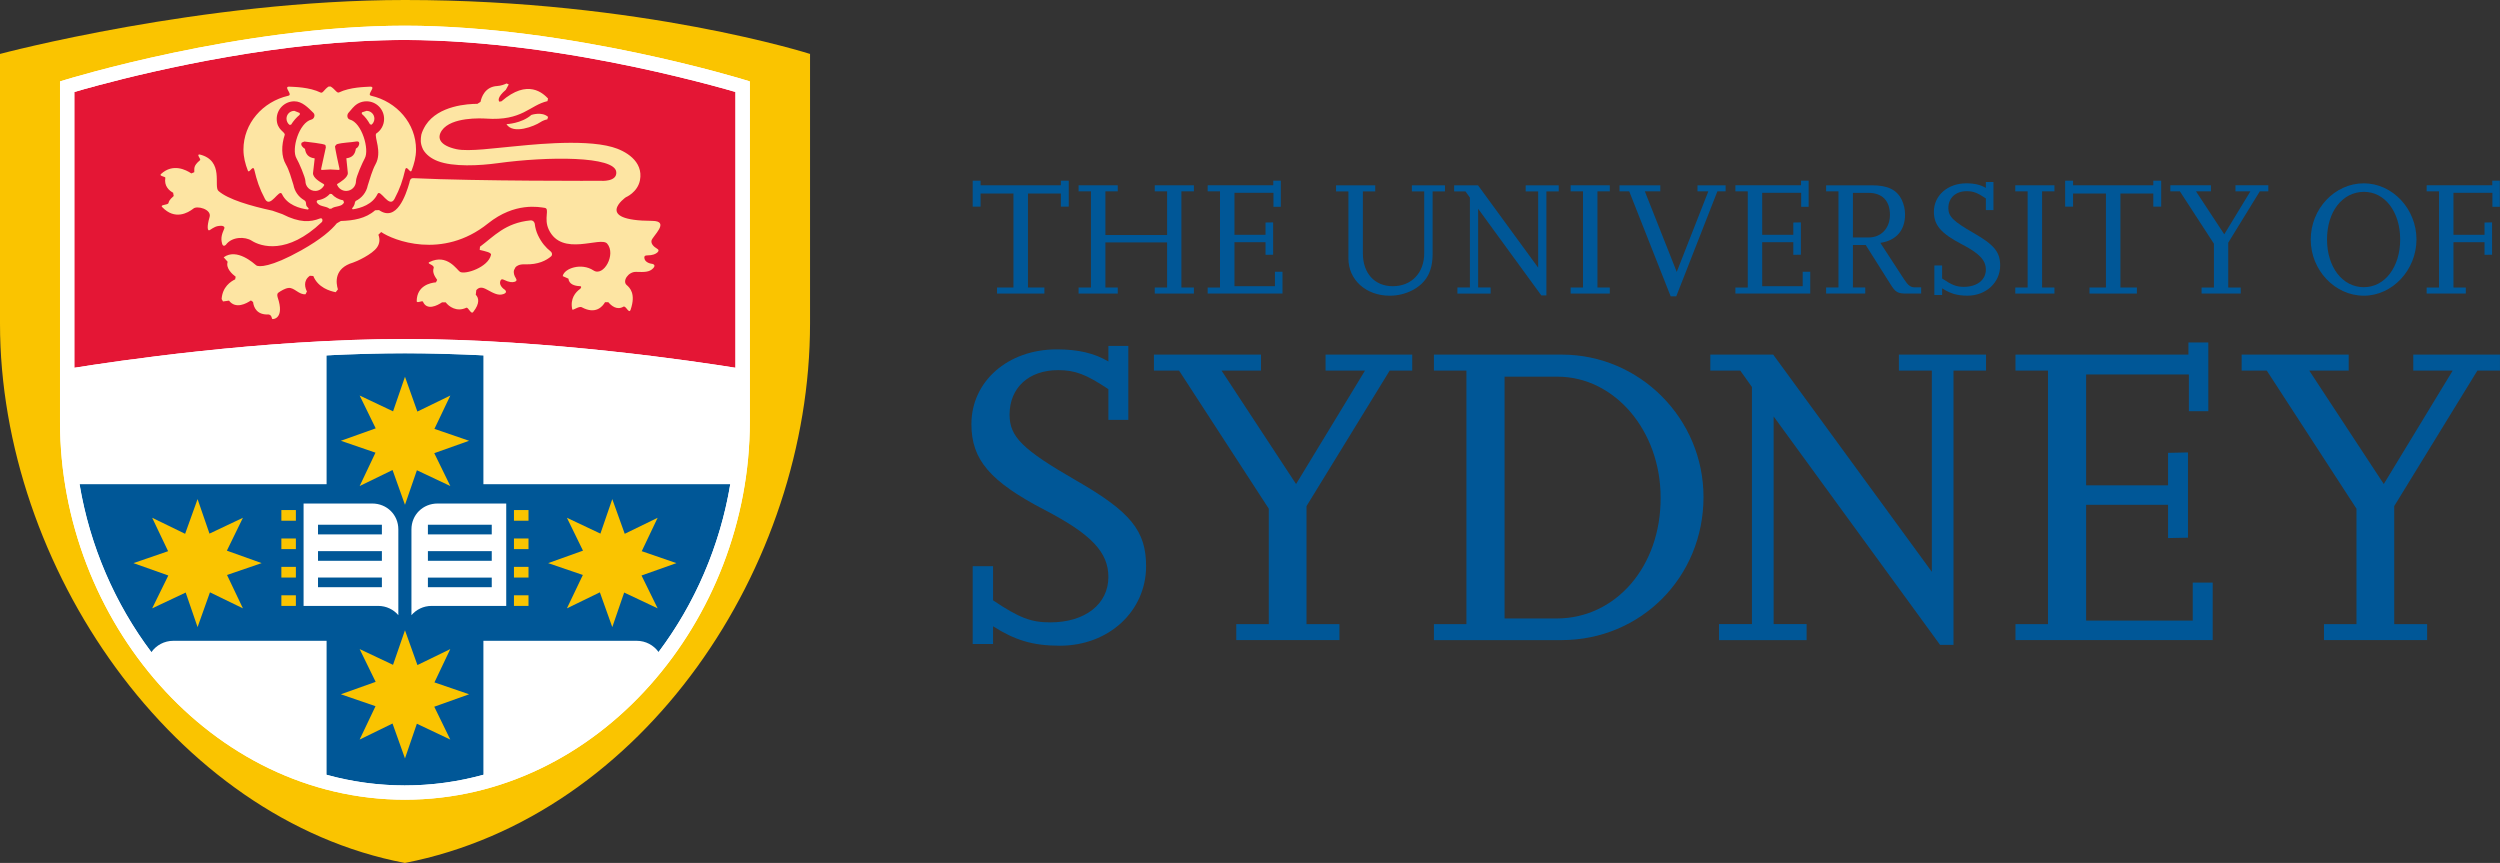 <svg xmlns="http://www.w3.org/2000/svg" width="197" height="68" viewBox="0 0 197 68" fill="none"><rect x="0" y="0" width="197" height="68" fill="#333333" stroke="none"/><g clip-path="url(#clip0_2069_12774)"><path d="M82.299 23.133H78.566V22.655H79.861V15.249H77.27V16.282H76.648V14.239H77.27V14.601H83.595V14.239H84.217V16.282H83.595V15.249H81.002V22.655H82.299V23.133Z" fill="#005797"></path><path d="M94.079 23.133H90.993V22.656H91.968V19.101H87.106V22.656H88.078V23.133H84.992V22.656H85.967V15.078H84.992V14.601H88.078V15.078H87.106V18.519H91.968V15.078H90.993V14.601H94.079V15.078H93.094V22.656H94.079V23.133Z" fill="#005797"></path><path d="M101.06 23.133H95.164V22.655H96.136V15.078H95.164V14.601H100.335V14.239H100.929V16.297H100.348V15.195H97.275V18.504H99.724V17.535L100.322 17.524V20.07L99.724 20.081V19.084H97.275V22.551H100.464V21.413H101.06V23.133Z" fill="#005797"></path><path d="M113.862 15.08H112.89V20.005C112.89 21.387 112.397 22.279 111.319 22.861C110.776 23.145 110.156 23.301 109.517 23.301C107.642 23.301 106.255 22.061 106.255 20.365V15.08H105.281V14.602H108.367V15.08H107.394V19.965C107.394 21.529 108.316 22.553 109.753 22.553C111.228 22.553 112.229 21.507 112.229 19.95V15.08H111.256V14.602H113.862V15.08Z" fill="#005797"></path><path d="M121.856 23.275H121.453L116.478 16.451V22.654H117.46V23.134H114.844V22.654H115.828V15.572L115.48 15.081H114.586V14.602H116.467L121.208 21.091V15.081H120.224V14.602H122.828V15.081H121.856V23.275Z" fill="#005797"></path><path d="M126.851 23.133H123.766V22.656H124.741V15.078H123.766V14.601H126.851V15.078H125.88V22.656H126.851V23.133Z" fill="#005797"></path><path d="M132.089 23.352H131.649L128.383 15.079H127.617V14.602H130.832V15.079H129.614L132.127 21.427L134.615 15.079H133.761V14.602H135.979V15.079H135.329L132.089 23.352Z" fill="#005797"></path><path d="M142.648 23.133H136.75V22.655H137.723V15.078H136.75V14.601H141.922V14.239H142.519V16.297H141.934V15.195H138.862V18.504H141.312V17.535L141.911 17.524V20.07L141.312 20.081V19.084H138.862V22.551H142.051V21.413H142.648V23.133Z" fill="#005797"></path><path d="M151.388 23.133H150.285C149.522 23.133 149.378 23.055 148.951 22.369L147.019 19.306H146.009V22.654H146.981V23.133H143.898V22.654H144.87V15.078H143.898V14.602H147.5C148.758 14.602 149.472 14.949 149.859 15.749C150.026 16.104 150.118 16.491 150.118 16.904C150.118 18.157 149.417 18.957 148.171 19.137L150.041 22.009C150.35 22.487 150.56 22.643 150.882 22.643H151.388V23.133ZM146.009 18.712H147.253C148.237 18.712 148.927 17.988 148.927 16.928C148.927 15.817 148.315 15.197 147.227 15.197H146.009V18.712Z" fill="#005797"></path><path d="M153.038 23.248H152.427V20.921H153.038V21.943C153.83 22.474 154.177 22.604 154.748 22.604C155.787 22.604 156.485 22.061 156.485 21.246C156.485 20.506 155.981 19.967 154.58 19.242C152.948 18.39 152.391 17.742 152.391 16.683C152.391 15.401 153.48 14.446 154.945 14.446C155.592 14.446 156.071 14.562 156.485 14.808V14.342H157.083V16.555H156.485V15.634C155.826 15.193 155.5 15.065 154.98 15.065C154.1 15.065 153.53 15.597 153.53 16.397C153.53 17.058 153.907 17.432 155.524 18.363C157.147 19.293 157.613 19.862 157.613 20.921C157.613 22.266 156.5 23.299 155.035 23.299C154.218 23.299 153.684 23.131 153.038 22.718V23.248Z" fill="#005797"></path><path d="M161.889 23.133H158.805V22.656H159.778V15.078H158.805V14.601H161.889V15.078H160.917V22.656H161.889V23.133Z" fill="#005797"></path><path d="M168.385 23.133H164.652V22.655H165.947V15.249H163.356V16.282H162.734V14.239H163.356V14.601H169.681V14.239H170.303V16.282H169.681V15.249H167.09V22.655H168.385V23.133Z" fill="#005797"></path><path d="M176.568 23.133H173.484V22.656H174.457V19.204L171.774 15.078H171.023V14.601H174.221V15.078H173.044L175.272 18.464L177.331 15.078H176.154V14.601H178.744V15.078H178.071L175.585 19.125V22.656H176.568V23.133Z" fill="#005797"></path><path d="M182.086 18.878C182.086 16.448 183.979 14.446 186.27 14.446C188.526 14.446 190.418 16.461 190.418 18.867C190.418 21.27 188.526 23.301 186.27 23.301C183.99 23.301 182.086 21.286 182.086 18.878ZM183.369 18.867C183.369 21.051 184.587 22.63 186.27 22.63C187.932 22.63 189.134 21.04 189.134 18.867C189.134 16.696 187.932 15.118 186.287 15.118C184.587 15.118 183.369 16.669 183.369 18.867Z" fill="#005797"></path><path d="M194.305 23.133H191.219V22.655H192.194V15.078H191.219V14.601H196.391V14.239H196.987V16.297H196.402V15.195H193.333V18.504H195.78V17.535L196.375 17.524V20.07L195.78 20.081V19.084H193.333V22.655H194.305V23.133Z" fill="#005797"></path><path d="M78.254 50.746H76.648V44.614H78.254V47.307C80.338 48.705 81.263 49.043 82.763 49.043C85.497 49.043 87.341 47.611 87.341 45.466C87.341 43.526 86.009 42.096 82.323 40.186C78.017 37.936 76.547 36.233 76.547 33.425C76.547 30.054 79.416 27.53 83.272 27.53C84.984 27.53 86.244 27.837 87.341 28.485V27.259H88.91V33.084H87.341V30.665C85.598 29.509 84.744 29.167 83.379 29.167C81.055 29.167 79.554 30.564 79.554 32.675C79.554 34.414 80.543 35.409 84.811 37.868C89.083 40.322 90.312 41.823 90.312 44.614C90.312 48.158 87.376 50.882 83.515 50.882C81.366 50.882 79.964 50.439 78.254 49.351V50.746Z" fill="#005797"></path><path d="M105.547 50.439H97.418V49.18H99.979V40.084L92.91 29.202H90.93V27.941H99.367V29.202H96.257L102.13 38.143L107.562 29.202H104.454V27.941H111.285V29.202H109.507L102.953 39.881V49.18H105.547V50.439Z" fill="#005797"></path><path d="M112.992 50.441V49.18H115.554V29.202H112.992V27.943H123.068C129.214 27.943 134.236 32.982 134.236 39.165C134.236 45.465 129.317 50.441 123.034 50.441H112.992ZM118.56 48.736H122.66C127.339 48.736 130.891 44.614 130.856 39.2C130.856 33.937 127.233 29.681 122.724 29.681H118.56V48.736Z" fill="#005797"></path><path d="M153.936 50.814H152.876L139.762 32.815V49.179H142.36V50.44H135.456V49.179H138.052V30.495L137.132 29.201H134.773V27.944H139.729L152.228 45.059V29.201H149.632V27.944H156.499V29.201H153.936V50.814Z" fill="#005797"></path><path d="M174.36 50.439H158.82V49.18H161.382V29.201H158.82V27.941H172.448V26.988H174.016V32.402H172.483V29.506H164.387V38.245H170.842V35.684L172.413 35.651V42.367L170.842 42.4V39.778H164.387V48.906H172.788V45.909H174.36V50.439Z" fill="#005797"></path><path d="M191.258 50.439H183.129V49.18H185.69V40.084L178.621 29.202H176.641V27.941H185.077V29.202H181.968L187.841 38.143L193.273 29.202H190.165V27.941H196.998V29.202H195.218L188.664 39.881V49.18H191.258V50.439Z" fill="#005797"></path><path d="M63.831 9.699V25.498C63.831 44.647 50.753 64.319 31.907 68C13.733 64.561 0 44.647 0 25.498V4.25C0 4.25 15.922 0 31.913 0C50.492 0 63.831 4.25 63.831 4.25V9.699Z" fill="#FAC400"></path><path d="M31.916 63.017C47.22 63.001 59.085 48.844 59.087 33.252V6.414L58.69 6.295C58.69 6.295 44.9 2.03 31.909 2.026C18.923 2.03 5.159 6.287 5.134 6.295L4.734 6.414V33.252C4.736 48.844 16.603 63.001 31.907 63.017" fill="white"></path><path d="M38.092 61.051V50.495H50.172C50.881 50.495 51.508 50.841 51.897 51.379C54.749 47.584 56.734 43.022 57.546 38.156H38.092V28.002C36.048 27.899 33.969 27.839 31.908 27.839C29.856 27.839 27.777 27.899 25.736 28.002V38.156H6.273C7.085 43.025 9.072 47.591 11.93 51.388C12.313 50.845 12.946 50.495 13.661 50.495H25.736V61.053C27.712 61.596 29.77 61.893 31.906 61.893V61.979H31.915V61.893C34.05 61.893 36.116 61.596 38.092 61.051Z" fill="#005797"></path><path d="M51.822 47.938L49.185 46.692L48.248 49.417L47.269 46.675L44.673 47.938L45.928 45.308L43.195 44.374L45.939 43.392L44.673 40.801L47.313 42.049L48.248 39.329L49.229 42.064L51.822 40.801L50.57 43.434L53.301 44.374L50.552 45.349L51.822 47.938Z" fill="#FAC400"></path><path d="M11.991 47.938L14.632 46.692L15.569 49.417L16.544 46.675L19.142 47.938L17.889 45.308L20.618 44.374L17.878 43.392L19.142 40.801L16.507 42.049L15.569 39.329L14.588 42.064L11.991 40.801L13.246 43.434L10.516 44.374L13.263 45.349L11.991 47.938Z" fill="#FAC400"></path><path d="M35.482 58.278L32.849 57.03L31.912 59.763L30.931 57.012L28.339 58.278L29.59 55.648L26.859 54.709L29.601 53.73L28.339 51.147L30.97 52.389L31.912 49.666L32.893 52.407L35.482 51.147L34.234 53.773L36.965 54.709L34.22 55.689L35.482 58.278Z" fill="#FAC400"></path><path d="M35.486 38.3L32.852 37.056L31.912 39.779L30.933 37.037L28.341 38.3L29.588 35.67L26.859 34.734L29.605 33.754L28.341 31.168L30.974 32.414L31.912 29.689L32.889 32.431L35.486 31.168L34.233 33.796L36.965 34.734L34.22 35.71L35.486 38.3Z" fill="#FAC400"></path><path d="M41.646 40.192H40.5V41.033H41.646V40.192Z" fill="#FAC400"></path><path d="M41.646 42.433H40.5V43.27H41.646V42.433Z" fill="#FAC400"></path><path d="M41.646 44.669H40.5V45.511H41.646V44.669Z" fill="#FAC400"></path><path d="M41.646 46.909H40.5V47.746H41.646V46.909Z" fill="#FAC400"></path><path d="M34.796 39.677H34.483C33.32 39.677 32.422 40.571 32.422 41.714V48.475C32.805 48.029 33.371 47.746 34.008 47.746C34.087 47.746 38.294 47.748 39.891 47.748V39.677H34.796ZM38.75 46.273H33.719V45.515H38.75V46.273ZM38.75 44.191H33.719V43.43H38.75V44.191ZM38.75 42.11H33.719V41.349H38.75V42.11Z" fill="white"></path><path d="M23.315 40.192H22.172V41.033H23.315V40.192Z" fill="#FAC400"></path><path d="M23.315 42.433H22.172V43.27H23.315V42.433Z" fill="#FAC400"></path><path d="M23.315 44.669H22.172V45.511H23.315V44.669Z" fill="#FAC400"></path><path d="M23.315 46.909H22.172V47.746H23.315V46.909Z" fill="#FAC400"></path><path d="M23.922 39.677V47.748C25.515 47.748 29.72 47.746 29.805 47.746C30.439 47.746 31.012 48.029 31.389 48.475V41.714C31.389 40.571 30.493 39.677 29.33 39.677H23.922ZM25.059 45.511H30.093V46.269H25.059V45.511ZM25.059 43.43H30.093V44.191H25.059V43.43ZM25.059 41.347H30.093V42.108H25.059V41.347Z" fill="white"></path><path d="M31.908 26.713C43.184 26.713 55.074 28.519 57.956 28.981V7.249C57.571 7.137 56.914 6.944 56.026 6.711C54.544 6.317 52.438 5.788 49.926 5.26C44.908 4.204 38.282 3.151 31.908 3.151C22.345 3.149 12.228 5.524 7.786 6.711C6.901 6.944 6.244 7.137 5.859 7.249V28.981C8.735 28.519 20.632 26.713 31.908 26.713Z" fill="#E41635"></path><path fill-rule="evenodd" clip-rule="evenodd" d="M43.426 20.2C43.06 20.519 42.405 20.866 41.374 20.829C40.938 20.813 40.728 20.936 40.618 21.064L40.506 21.284C40.447 21.499 40.524 21.73 40.642 21.91C40.748 22.066 40.706 22.169 40.535 22.211C40.368 22.255 40.141 22.259 39.696 22.044C39.501 21.952 39.448 22.072 39.422 22.162C39.348 22.378 39.488 22.642 39.781 22.833C39.928 22.965 39.9 23.092 39.67 23.173C39.278 23.311 38.931 23.131 38.355 22.813C38.018 22.626 37.76 22.597 37.532 22.864L37.49 23.228C37.714 23.446 37.847 23.887 37.289 24.584C37.107 24.814 36.91 24.178 36.741 24.252C35.979 24.61 35.357 24.144 35.123 23.826L34.833 23.824C34.454 24.079 33.638 24.5 33.327 23.767C33.278 23.659 32.831 23.933 32.836 23.722C32.853 22.512 33.907 22.285 34.354 22.248L34.45 22.057C34.268 21.793 34.052 21.481 34.172 21.117C34.251 20.853 33.563 20.789 33.846 20.649C35.237 19.957 36.014 21.281 36.253 21.424C36.656 21.655 38.469 21.068 38.69 20.086C38.737 19.895 38.268 19.807 37.801 19.693L37.823 19.44C38.923 18.625 39.804 17.566 41.794 17.368C42.033 17.346 42.13 17.544 42.14 17.642C42.175 17.948 42.259 18.251 42.388 18.528C42.677 19.139 43.023 19.517 43.373 19.796C43.54 19.928 43.522 20.117 43.426 20.2ZM51.39 17.405C52.849 17.414 51.412 18.612 51.338 18.961C51.285 19.216 51.524 19.444 51.75 19.578C51.925 19.669 51.929 19.779 51.8 19.895C51.664 20.011 51.463 20.121 50.972 20.128C50.757 20.132 50.762 20.266 50.781 20.356C50.808 20.581 51.06 20.756 51.408 20.794C51.598 20.846 51.631 20.969 51.463 21.145C51.175 21.448 50.786 21.448 50.129 21.424C49.511 21.4 49.018 22.151 49.382 22.461C49.625 22.672 50.124 23.136 49.693 24.402C49.559 24.784 49.323 24.052 49.125 24.166C48.615 24.47 48.166 24.089 47.934 23.811H47.678C47.472 24.169 46.931 24.799 45.844 24.212C45.606 24.089 45.119 24.52 45.091 24.373C44.914 23.527 45.349 23.026 45.717 22.762C45.757 22.73 45.899 22.541 45.658 22.547C45.288 22.529 44.841 22.407 44.791 21.958L44.342 21.758C44.455 21.138 45.824 20.686 46.767 21.31C47.564 21.837 48.565 20.042 47.846 19.198C47.327 18.592 44.278 20.288 43.24 18.086C42.826 17.197 43.345 16.439 42.922 16.379C42.497 16.32 40.581 15.905 38.45 17.612C34.855 20.497 30.956 18.924 30.037 18.284L29.817 18.497C29.964 18.869 29.901 19.216 29.719 19.48C29.347 20.044 28.054 20.624 27.826 20.69C26.309 21.134 26.469 22.288 26.628 22.804L26.453 23.026C25.991 22.938 25.054 22.657 24.688 21.749L24.418 21.73C23.855 22.129 24.053 22.712 24.186 22.969L24.075 23.186C23.56 23.244 23.19 22.646 22.745 22.69C22.454 22.716 22.114 22.938 21.93 23.066C21.84 23.125 21.829 23.272 21.882 23.437C22.447 25.111 21.518 25.168 21.461 25.138C21.398 25.102 21.435 24.825 21.164 24.78C20.252 24.828 19.992 24.237 19.941 23.797L19.773 23.674C19.426 23.912 18.577 24.386 18.044 23.689L17.574 23.756L17.464 23.564C17.527 22.609 18.178 22.18 18.531 22.013L18.572 21.806C18.285 21.593 17.777 21.13 17.939 20.629L17.626 20.275C18.673 19.517 20.018 20.774 20.189 20.908C20.369 21.051 21.321 21.082 23.748 19.721C25.29 18.856 26.1 18.139 26.539 17.598L26.858 17.414C27.84 17.381 28.806 17.234 29.561 16.57L29.866 16.555C31.257 17.519 31.973 15.386 32.258 14.412C32.295 14.213 32.336 14.048 32.547 14.039C37.661 14.285 47.353 14.248 47.353 14.248C47.353 14.248 48.63 14.351 48.563 13.558C48.46 12.288 43.176 12.318 39.23 12.857C37.799 13.055 35.718 13.169 34.487 12.692C33.975 12.494 33.563 12.18 33.335 11.774C33.088 11.255 33.154 10.947 33.199 10.616C33.261 10.38 33.379 10.13 33.543 9.862C34.555 8.304 36.894 8.183 37.618 8.183L37.865 8.027C37.937 7.665 38.211 6.83 39.19 6.777C39.468 6.762 39.748 6.656 39.922 6.575L40.09 6.656L39.858 7.078C39.17 7.665 39.273 7.935 39.354 8.012L39.516 7.983C41.6 6.171 42.813 7.372 43.185 7.763L43.142 7.97C41.727 8.289 41.179 9.548 38.288 9.345C37.937 9.324 35.574 9.203 34.82 10.275C34.389 10.895 34.689 11.473 35.968 11.756C36.936 11.971 39.199 11.642 40.265 11.556C41.308 11.468 45.862 10.903 48.251 11.589C49.257 11.873 50.72 12.683 50.429 14.206C50.238 15.168 49.312 15.546 49.312 15.546C49.312 15.546 46.692 17.386 51.39 17.405ZM17.214 15.046C16.809 14.691 17.694 12.661 15.738 12.173C15.431 12.154 15.87 12.536 15.76 12.626C15.193 13.098 15.337 13.287 15.309 13.569L15.077 13.666C14.662 13.387 13.629 12.842 12.685 13.714C12.505 13.879 13.046 13.912 13.029 14.006C12.914 14.667 13.335 15.023 13.644 15.188L13.688 15.445C13.587 15.555 13.335 15.718 13.278 15.992C13.237 16.177 12.58 16.105 12.781 16.32C13.786 17.377 14.818 16.762 15.221 16.451C15.502 16.166 16.704 16.493 16.516 17.102C16.285 17.88 16.345 18.258 16.54 18.124C16.849 17.926 17.024 17.792 17.446 17.792C17.527 17.792 17.758 17.843 17.666 18.031C17.519 18.388 17.361 18.717 17.506 19.212C17.565 19.425 17.714 19.376 17.795 19.295C18.276 18.629 19.319 18.638 19.83 18.965C20.561 19.434 22.635 20.095 25.358 17.502C25.441 17.425 25.443 17.126 25.205 17.218C24.464 17.508 23.623 17.576 22.252 16.876L21.466 16.601C19.768 16.234 17.963 15.713 17.214 15.046ZM39.908 9.783C39.908 9.783 41.094 9.741 41.871 9.056C41.871 9.056 42.705 8.772 43.19 9.212L43.128 9.407C42.984 9.433 42.782 9.495 42.559 9.642C42.136 9.926 40.436 10.627 39.908 9.783ZM27.108 15.942C26.959 16.331 26.405 16.203 26.111 16.441L25.967 16.451C25.671 16.203 25.124 16.322 24.946 15.898L25.012 15.781C25.402 15.74 25.746 15.551 25.997 15.274L26.142 15.289C26.366 15.542 26.685 15.726 27.04 15.781L27.108 15.942ZM23.623 8.906L23.194 8.735C22.85 8.735 22.576 9.009 22.576 9.35C22.576 9.545 22.668 9.719 22.806 9.836L22.936 9.827C23.119 9.53 23.352 9.258 23.619 9.042L23.623 8.906ZM24.066 14.267C24.066 13.991 23.555 12.795 23.36 12.47C22.948 11.758 23.56 9.666 24.543 9.42C24.755 9.37 24.865 9.06 24.699 8.897C24.289 8.493 23.816 7.983 23.194 7.983C22.43 7.983 21.805 8.603 21.805 9.37C21.805 10.244 22.484 10.387 22.436 10.627C22.165 11.442 22.16 12.325 22.526 12.954C22.78 13.387 22.971 14.078 23.124 14.571C23.218 15.083 23.523 15.514 23.961 15.77C24.178 15.896 24.072 16.061 24.162 16.243L24.329 16.436L24.274 16.513C23.63 16.43 22.631 16.16 22.219 15.292C22.003 14.828 21.301 16.465 20.883 15.683C20.441 14.85 20.237 14.224 20.042 13.391C19.933 12.929 19.641 13.72 19.53 13.443C19.328 12.927 19.184 12.374 19.184 11.782C19.184 9.732 20.692 8.012 22.721 7.544C23.117 7.451 22.265 6.801 22.82 6.83C23.181 6.852 24.372 6.856 25.271 7.296C25.443 7.368 25.547 7.041 25.89 6.821H26.061C26.416 7.041 26.541 7.359 26.712 7.284C27.607 6.856 28.788 6.856 29.143 6.83C29.715 6.797 28.851 7.451 29.242 7.544C31.274 8.012 32.783 9.732 32.783 11.782C32.783 12.374 32.634 12.927 32.433 13.443C32.323 13.72 32.034 12.929 31.925 13.391C31.727 14.224 31.524 14.85 31.082 15.683C30.657 16.465 29.964 14.828 29.747 15.292C29.353 16.115 28.433 16.399 27.792 16.498L27.737 16.414C27.772 16.383 27.929 16.238 27.969 15.948L28.024 15.839C28.508 15.608 28.871 15.159 28.979 14.615C29.137 14.114 29.342 13.397 29.587 12.954C30.139 11.974 29.471 10.791 29.642 10.526C30.019 10.284 30.267 9.853 30.267 9.37C30.267 8.603 29.645 7.983 28.884 7.983C28.466 7.983 28.096 8.165 27.846 8.451L27.807 8.486L27.447 8.906C27.323 9.067 27.349 9.359 27.566 9.42C28.514 9.666 29.13 11.793 28.742 12.481C28.575 12.789 28.052 13.934 28.052 14.267C28.052 14.696 27.706 15.045 27.275 15.045C26.946 15.045 26.67 14.839 26.554 14.538L26.571 14.503C26.832 14.342 27.41 13.997 27.41 13.637L27.292 12.474C27.765 12.417 27.98 12.16 28.043 11.714L28.162 11.626C28.317 11.481 28.422 11.09 28.085 11.147C27.607 11.235 27.064 11.22 26.539 11.363L26.401 11.514C26.381 11.617 26.688 13.022 26.758 13.332L26.721 13.391C26.508 13.373 26.125 13.354 26.033 13.354C25.941 13.354 25.566 13.377 25.343 13.393L25.299 13.338C25.371 13.008 25.678 11.607 25.678 11.607L25.645 11.438C25.542 11.306 24.168 11.189 23.983 11.152L23.781 11.235C23.641 11.426 23.882 11.642 24.033 11.732C24.092 12.163 24.318 12.417 24.775 12.474L24.797 12.494L24.664 13.65C24.664 14.03 25.231 14.345 25.516 14.511L25.553 14.58C25.419 14.848 25.152 15.045 24.843 15.045C24.412 15.045 24.066 14.696 24.066 14.267ZM28.508 8.972C28.764 9.19 28.979 9.473 29.154 9.792L29.276 9.827C29.41 9.717 29.502 9.545 29.502 9.35C29.502 9.009 29.224 8.735 28.884 8.735L28.517 8.855L28.508 8.972Z" fill="#FDE5A3"></path><path d="M58.685 6.294C58.685 6.294 44.894 2.031 31.905 2.025C18.917 2.031 5.152 6.287 5.128 6.294L4.727 6.413V33.252C4.73 48.845 16.599 63 31.903 63.017V61.892C24.614 61.892 18.113 58.502 13.421 53.22C8.723 47.942 5.853 40.769 5.856 33.252V30.119C6.944 29.943 9.886 29.484 13.837 29.02C18.866 28.428 25.501 27.836 31.905 27.836C38.306 27.836 44.944 28.428 49.974 29.02C53.923 29.484 56.865 29.946 57.953 30.119V33.252C57.953 40.769 55.084 47.942 50.392 53.22C45.696 58.502 39.195 61.892 31.91 61.892V63.017C47.211 63 59.077 48.845 59.083 33.252V6.413L58.685 6.294ZM31.905 26.714C20.629 26.714 8.732 28.518 5.856 28.983V7.248C6.241 7.136 6.898 6.946 7.783 6.711C12.225 5.523 22.342 3.147 31.905 3.149C38.279 3.149 44.905 4.202 49.923 5.259C52.435 5.789 54.541 6.318 56.023 6.711C56.911 6.946 57.568 7.136 57.953 7.248V28.983C55.072 28.518 43.181 26.714 31.905 26.714Z" fill="white"></path></g><defs><clipPath id="clip0_2069_12774"><rect width="197" height="68" fill="white"></rect></clipPath></defs></svg>